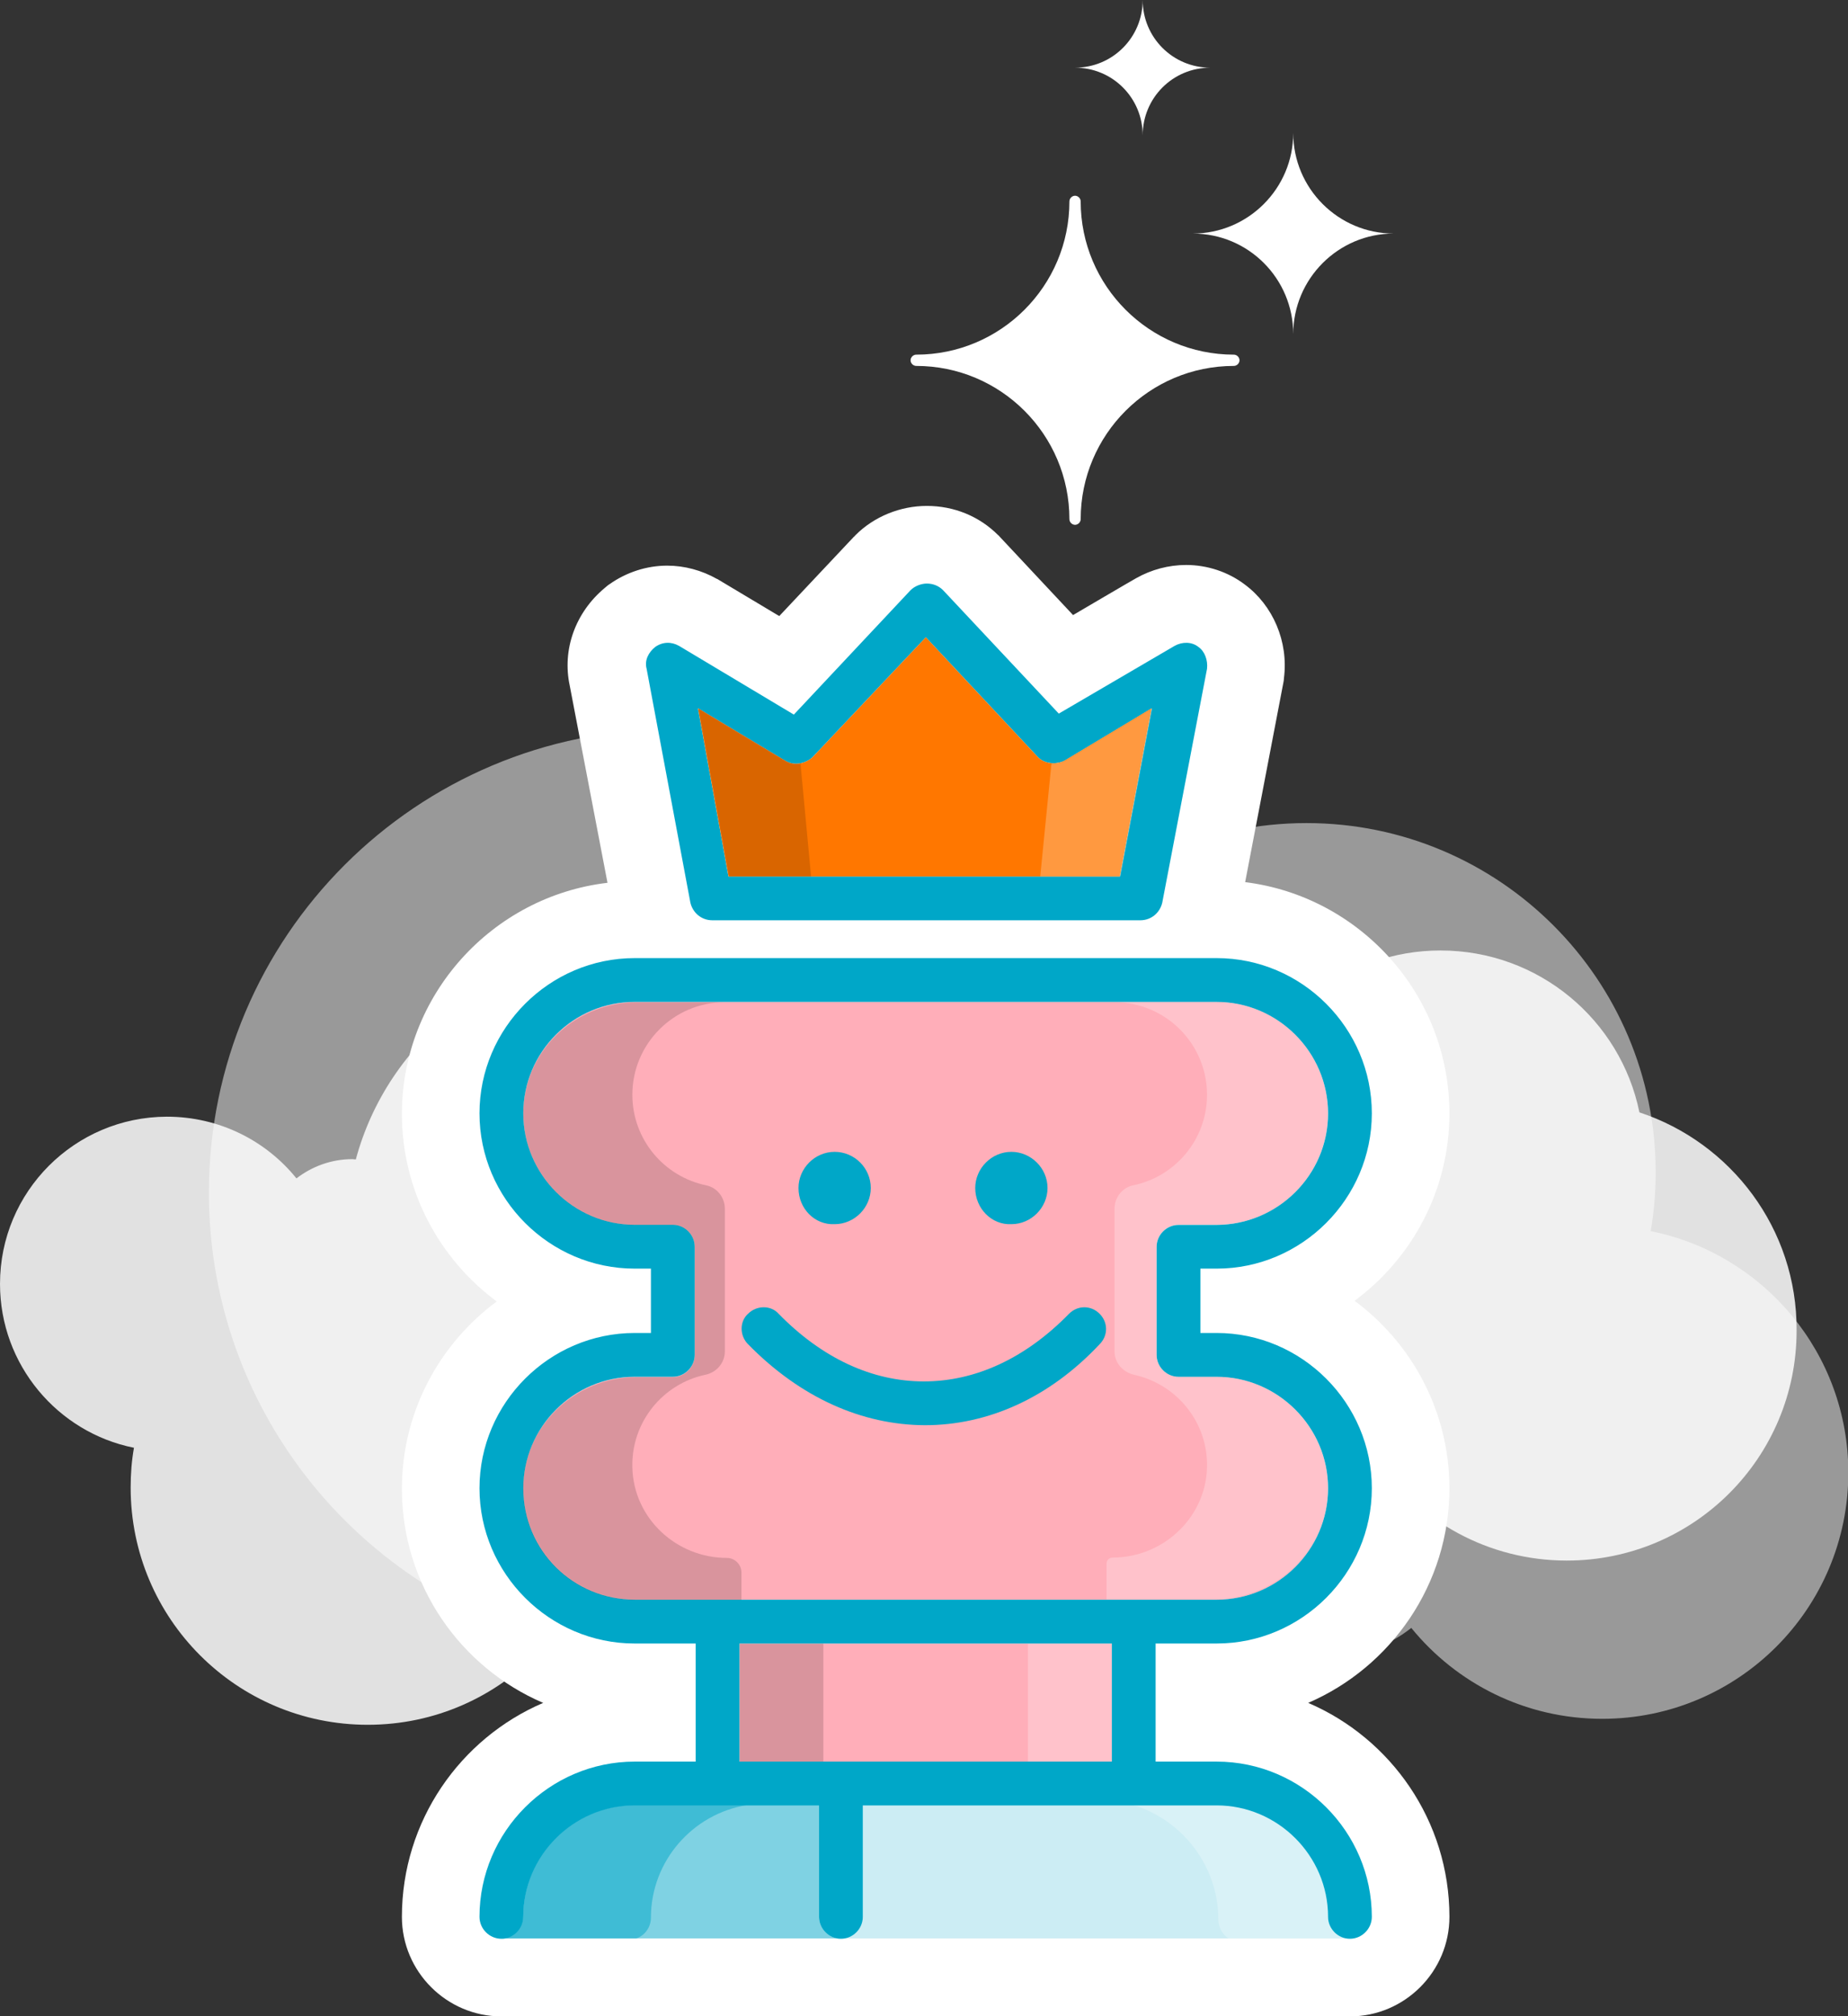 <?xml version="1.0" encoding="utf-8"?>
<!-- Generator: Adobe Illustrator 25.3.1, SVG Export Plug-In . SVG Version: 6.00 Build 0)  -->
<svg version="1.1" id="Layer_1" xmlns="http://www.w3.org/2000/svg" xmlns:xlink="http://www.w3.org/1999/xlink" x="0px" y="0px"
	 viewBox="0 0 557.3 607.7" style="enable-background:new 0 0 557.3 607.7;" xml:space="preserve">
<rect x="0" y="0" width="557.3" height="607.7" fill="#333333" stroke="none"/>
<style type="text/css">
	.st0{opacity:0.85;fill:#FFFFFF;}
	.st1{opacity:0.5;fill:#FFFFFF;}
	.st2{fill:#FFFFFF;}
	.st3{fill:#FFAEB9;}
	.st4{opacity:0.25;fill:#FFFFFF;}
	.st5{opacity:0.15;}
	.st6{opacity:0.2;fill:#00A7C8;}
	.st7{opacity:0.5;fill:#00A7C8;}
	.st8{fill:#00A7C8;}
	.st9{fill:#FF7700;}
</style>
<g>
	<path class="st0" d="M270.4,354.3c-7.8-38.2-41.6-66.9-82.1-66.9c-38.8,0-71.4,26.4-81,62.1c-0.3,0-0.7-0.1-1-0.1
		c-6.4,0-12.2,2.2-16.9,5.8c-9.2-11.4-23.3-18.6-39.1-18.6C22.5,336.7,0,359.2,0,387c0,24.4,17.4,44.8,40.4,49.4
		c-0.7,3.9-1,7.9-1,12c0,39.5,32,71.5,71.5,71.5c20.3,0,38.5-8.4,51.6-22c17.1,24.9,45.7,41.2,78.2,41.2c52.4,0,94.8-42.5,94.8-94.8
		C335.5,402.3,308.2,366.7,270.4,354.3z"/>
	<path class="st0" d="M494.4,335.3c-5.7-27.9-30.4-48.8-60-48.8c-28.3,0-52.2,19.3-59.2,45.4c-0.2,0-0.5,0-0.7,0
		c-4.6,0-8.9,1.6-12.3,4.2c-6.7-8.3-17-13.6-28.6-13.6c-20.3,0-36.8,16.5-36.8,36.8c0,17.8,12.7,32.7,29.5,36.1
		c-0.5,2.9-0.8,5.8-0.8,8.8c0,28.8,23.4,52.2,52.2,52.2c14.8,0,28.2-6.2,37.7-16.1c12.5,18.2,33.4,30.1,57.1,30.1
		c38.3,0,69.3-31,69.3-69.3C542,370.4,522,344.4,494.4,335.3z"/>
	<path class="st1" d="M159,492.2c11.6,56.2,61.3,98.5,121,98.5c57.1,0,105.2-38.8,119.3-91.5c0.5,0,1,0.1,1.5,0.1
		c9.4,0,18-3.2,24.8-8.6c13.6,16.7,34.3,27.4,57.6,27.4c41,0,74.2-33.2,74.2-74.2c0-36-25.6-66-59.6-72.8c1-5.8,1.5-11.7,1.5-17.7
		c0-58.2-47.2-105.3-105.3-105.3c-29.9,0-56.8,12.4-76,32.4c-25.2-36.7-67.4-60.7-115.2-60.7C125.6,219.8,63,282.3,63,359.5
		C63,421.3,103.3,473.8,159,492.2z"/>
	<path class="st2" d="M437.1,448.6c0-23.1-11.3-43.7-28.6-56.5c17.3-12.8,28.6-33.3,28.6-56.5c0-35.8-27-65.4-61.6-69.7l11.5-60
		c0.1-0.5,0.2-1,0.2-1.5c1.4-11-3.3-21.9-11.8-28.2c-5-3.8-11.3-5.9-17.7-5.9c-5.3,0-10.5,1.4-15.1,4c-0.1,0-19,11.1-19,11.1
		l-22.1-23.6c-0.2-0.2-0.3-0.4-0.5-0.5c-5.7-5.7-13.3-8.8-21.5-8.8c-8,0-15.9,3.2-21.5,8.8c-0.2,0.2-0.3,0.4-0.5,0.5L235,185.7
		l-18.4-11c-0.1-0.1-0.3-0.2-0.4-0.2c-4.6-2.6-9.8-4-15-4c-6.2,0-12.3,2-17.4,5.6c-0.5,0.3-0.9,0.7-1.4,1.1
		c-8.9,7.4-12.9,18.6-10.6,29.4l11.4,59.5c-34.8,4.1-62,33.8-62,69.7c0,23.1,11.3,43.7,28.6,56.5c-17.3,12.8-28.6,33.3-28.6,56.5
		c0,28.9,17.6,53.8,42.6,64.5c-25,10.7-42.6,35.6-42.6,64.5c0,16.5,13.5,30,30,30h255.9c16.5,0,30-13.5,30-30
		c0-28.9-17.6-53.8-42.6-64.5C419.5,502.5,437.1,477.6,437.1,448.6z"/>
	<path class="st3" d="M157.8,448.6c0-18.4,15.1-33.6,33.6-33.6h11.5c3.6,0,6.6-3,6.6-6.6v-32.6c0-3.6-3-6.6-6.6-6.6h-11.5
		c-18.4,0-33.6-15.1-33.6-33.6s15.1-33.6,33.6-33.6h175.5c18.4,0,33.6,15.1,33.6,33.6s-15.1,33.6-33.6,33.6h-11.5
		c-3.6,0-6.6,3-6.6,6.6v32.6c0,3.6,3,6.6,6.6,6.6h11.5c18.4,0,33.6,15.1,33.6,33.6s-15.1,33.6-33.6,33.6H191.4
		C172.9,482.2,157.8,467.4,157.8,448.6z"/>
	<rect x="223" y="495.4" class="st3" width="112.3" height="35.6"/>
	<g>
		<path class="st4" d="M310,495.4c0,5.6,0,30,0,35.6h25.3v-35.6H310z"/>
		<rect x="223" y="495.4" class="st5" width="25.3" height="35.6"/>
	</g>
	<g>
		<path class="st6" d="M400.5,577.7c0-18.4-15.1-33.6-33.6-33.6H260.2v33.6c0,3.6-3,6.6-6.6,6.6h153.5
			C403.5,584.3,400.5,581.4,400.5,577.7z"/>
		<path class="st7" d="M247,577.7v-33.6h-55.7c-18.4,0-33.6,15.1-33.6,33.6c0,3.6-3,6.6-6.6,6.6h102.4
			C250,584.3,247,581.4,247,577.7z"/>
		<path class="st7" d="M196.3,578c0-17,12.6-31.3,29-33.9h-33.9c-18.4,0-33.6,15.1-33.6,33.6c0,3.6-3,6.6-6.6,6.6h40.7
			C194.5,583.4,196.3,580.9,196.3,578z"/>
		<path class="st4" d="M367.4,578.5c0,2.4,1.2,4.6,3.1,5.8h36.6c-3.6,0-6.6-3-6.6-6.6c0-18.4-15.1-33.6-33.6-33.6h-25.1
			C356.5,548.6,367.4,562.4,367.4,578.5z"/>
	</g>
	<path class="st8" d="M208.2,272.1c0.7,3,3.3,5.3,6.6,5.3h129.1l0,0c3.3,0,5.9-2.3,6.6-5.3l13.5-70.5c0.3-2.6-0.7-5.3-2.6-6.6
		c-2-1.6-4.9-1.6-7.2-0.3l-34.9,20.4l-34.9-37.2c-1.3-1.3-3-2-4.9-2c-1.6,0-3.6,0.7-4.9,2l-35.2,37.5l-34.6-20.7
		c-2.3-1.3-4.9-1.3-7.2,0.3c-2,1.6-3.3,4-2.6,6.6L208.2,272.1z M236.8,229.3c2.6,1.6,5.9,1,8.2-1l34.2-36.2l33.6,35.9
		c2,2.3,5.6,2.6,8.2,1.3l26.3-15.8l-9.6,50.7H219.7l-9.2-50.7L236.8,229.3z M366.9,495.4c25.7,0,46.8-21.1,46.8-46.8
		c0-25.7-21.1-46.8-46.8-46.8H362v-19.4h4.9c25.7,0,46.8-21.1,46.8-46.8c0-25.7-21.1-46.8-46.8-46.8H191.4
		c-25.7,0-46.8,21.1-46.8,46.8s21.1,46.8,46.8,46.8h4.9v19.4h-4.9c-25.7,0-46.8,21.1-46.8,46.8s21.1,46.8,46.8,46.8h18.4V531h-18.4
		c-25.7,0-46.8,21.1-46.8,46.8c0,3.6,3,6.6,6.6,6.6c3.6,0,6.6-3,6.6-6.6c0-18.4,15.1-33.6,33.6-33.6H247v33.6c0,3.6,3,6.6,6.6,6.6
		c3.6,0,6.6-3,6.6-6.6v-33.6h106.7c18.4,0,33.6,15.1,33.6,33.6c0,3.6,3,6.6,6.6,6.6c3.6,0,6.6-3,6.6-6.6c0-25.7-21.1-46.8-46.8-46.8
		h-18.4v-35.6H366.9z M157.8,448.6c0-18.4,15.1-33.6,33.6-33.6h11.5c3.6,0,6.6-3,6.6-6.6v-32.6c0-3.6-3-6.6-6.6-6.6h-11.5
		c-18.4,0-33.6-15.1-33.6-33.6s15.1-33.6,33.6-33.6h175.5c18.4,0,33.6,15.1,33.6,33.6s-15.1,33.6-33.6,33.6h-11.5
		c-3.6,0-6.6,3-6.6,6.6v32.6c0,3.6,3,6.6,6.6,6.6h11.5c18.4,0,33.6,15.1,33.6,33.6s-15.1,33.6-33.6,33.6H191.4
		C172.9,482.2,157.8,467.4,157.8,448.6z M335.3,531H223v-35.6h112.3L335.3,531z M240.8,358.1c0-5.9,4.9-10.9,10.9-10.9
		s10.9,4.9,10.9,10.9c0,5.9-4.9,10.9-10.9,10.9C245.7,369.3,240.8,364.3,240.8,358.1z M294.1,358.1c0-5.9,4.9-10.9,10.9-10.9
		c5.9,0,10.9,4.9,10.9,10.9c0,5.9-4.9,10.9-10.9,10.9C299.1,369.3,294.1,364.3,294.1,358.1z M225.6,405.2c-2.6-2.6-2.6-6.9,0-9.2
		c2.6-2.6,6.9-2.6,9.2,0c13.2,13.5,28.3,20.4,43.8,20.4c15.5,0,30.6-6.9,43.8-20.4c2.6-2.6,6.6-2.6,9.2,0c2.6,2.6,2.6,6.6,0,9.2
		c-15.1,16.1-33.6,24.4-52.7,24.4C259.9,429.5,241.4,421.3,225.6,405.2z"/>
	<path class="st9" d="M236.8,229.3c2.6,1.6,5.9,1,8.2-1l34.2-36.2l33.6,35.9c2,2.3,5.6,2.6,8.2,1.3l26.3-15.8l-9.6,50.7H219.7
		l-9.2-50.7L236.8,229.3z"/>
	<g>
		<path class="st5" d="M190.7,330L190.7,330c0-15.4,12.5-27.9,27.9-27.9h-26.5c-17.6,0-32.7,13.2-34.2,30.8
			c-1.6,19.7,14.1,36.4,33.5,36.4h11.5c3.6,0,6.6,3,6.6,6.6v32.6c0,3.6-3,6.6-6.6,6.6h-10.9c-18.5,0-34.1,14.7-34.3,33.2
			c-0.2,19,15,34,33.6,34h32.3V474c0-2.4-2-4.4-4.4-4.4h0c-15.2,0-28.1-11.9-28.5-27.2c-0.4-13.7,9.2-25.3,22-28
			c3.4-0.7,5.9-3.6,5.9-7.1v-42.9c0-3.4-2.3-6.4-5.6-7.1C200.3,354.7,190.7,343.5,190.7,330z"/>
		<path class="st4" d="M366.9,415.1h-11.5c-3.6,0-6.6-3-6.6-6.6v-32.6c0-3.6,3-6.6,6.6-6.6h10.8c17.6,0,32.7-13.2,34.2-30.8
			c1.6-19.7-14.1-36.4-33.5-36.4h-30.8c15.4,0,27.9,12.5,27.9,27.9v0c0,13.5-9.6,24.7-22.3,27.3c-3.3,0.7-5.6,3.7-5.6,7.1v42.9
			c0,3.5,2.5,6.3,5.9,7.1c12.4,2.7,21.8,13.6,22,26.7c0.3,15.7-12.8,28.4-28.5,28.4h0c-1,0-1.8,0.8-1.8,1.8v10.8l32.5,0
			c17.6,0,32.7-13.2,34.2-30.8C402,431.8,386.3,415.1,366.9,415.1z"/>
	</g>
	<path class="st5" d="M244.6,264.2l-3.2-34.1c-1.5,0.3-3.1,0.1-4.5-0.8l-26.3-15.8l9.2,50.7H244.6z"/>
	<path class="st4" d="M313.7,264.2h24.2l9.6-50.7l-26.3,15.8c-1.3,0.6-2.7,0.9-4.1,0.7L313.7,264.2z"/>
	<path class="st2" d="M359.7,70.4L359.7,70.4c16.7,0,30.3-13.6,30.3-30.3h0c0,16.7,13.6,30.3,30.3,30.3v0
		c-16.7,0-30.3,13.6-30.3,30.3h0C390,84,376.5,70.4,359.7,70.4z"/>
	<path class="st2" d="M324.2,20.4L324.2,20.4c11.3,0,20.4-9.1,20.4-20.4h0c0,11.3,9.1,20.4,20.4,20.4v0c-11.3,0-20.4,9.1-20.4,20.4
		h0C344.6,29.5,335.5,20.4,324.2,20.4z"/>
	<path class="st2" d="M372.1,106.9L372.1,106.9c-25.5,0-46.2-20.7-46.2-46.2v0c0-0.9-0.8-1.7-1.7-1.7h0c-0.9,0-1.7,0.8-1.7,1.7v0
		c0,25.5-20.7,46.2-46.2,46.2h0c-0.9,0-1.7,0.8-1.7,1.7v0c0,0.9,0.8,1.7,1.7,1.7h0c25.5,0,46.2,20.7,46.2,46.2v0
		c0,0.9,0.8,1.7,1.7,1.7h0c0.9,0,1.7-0.8,1.7-1.7v0c0-25.5,20.7-46.2,46.2-46.2h0c0.9,0,1.7-0.8,1.7-1.7v0
		C373.8,107.7,373,106.9,372.1,106.9z"/>
</g>
</svg>
